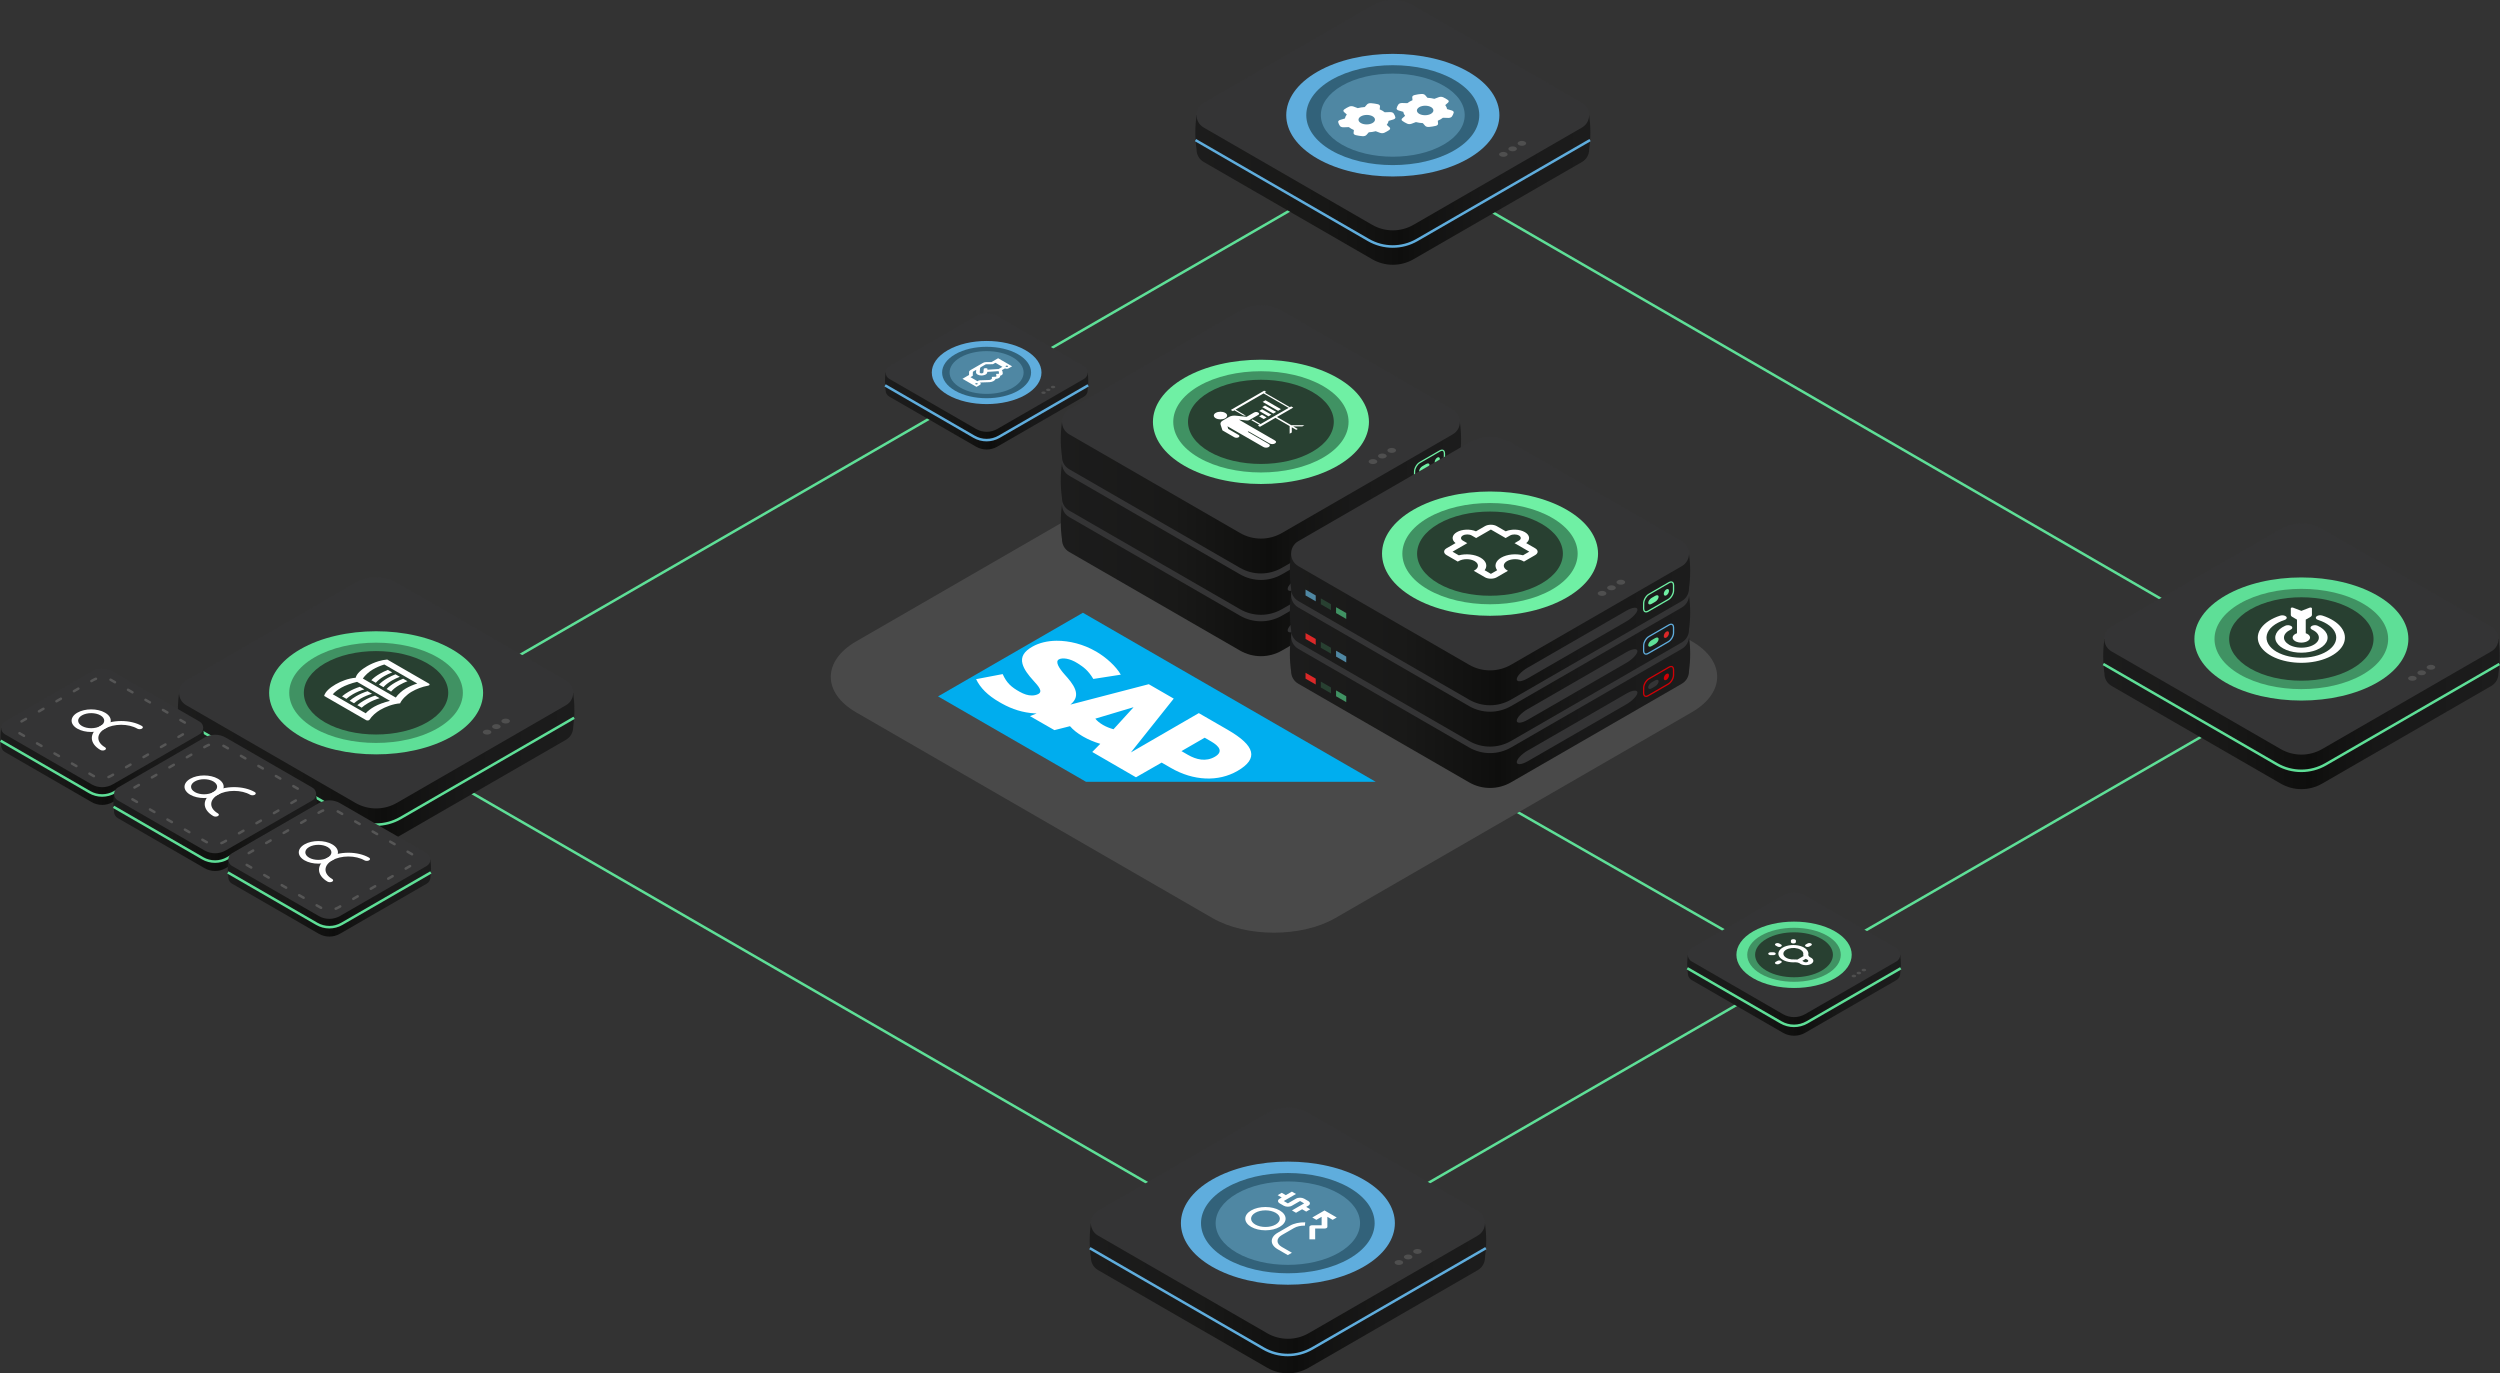 <?xml version="1.0" encoding="UTF-8"?>
<svg id="Layer_2" data-name="Layer 2" xmlns="http://www.w3.org/2000/svg" xmlns:xlink="http://www.w3.org/1999/xlink" viewBox="0 0 986.7 542.03">
  <rect x="0" y="0" width="986.7" height="542.03" fill="#333333" stroke="none"/>
  <defs>
    <style>
      .cls-1 {
        fill: #343435;
      }

      .cls-1, .cls-2, .cls-3, .cls-4, .cls-5, .cls-6, .cls-7, .cls-8, .cls-9, .cls-10, .cls-11, .cls-12, .cls-13, .cls-14, .cls-15, .cls-16, .cls-17, .cls-18, .cls-19, .cls-20, .cls-21, .cls-22, .cls-23, .cls-24, .cls-25, .cls-26, .cls-27, .cls-28, .cls-29, .cls-30, .cls-31 {
        stroke-width: 0px;
      }

      .cls-2 {
        fill: url(#New_Gradient_Swatch_copy_2-12);
      }

      .cls-3 {
        fill: url(#linear-gradient);
      }

      .cls-4 {
        fill: url(#New_Gradient_Swatch_copy_2-3);
      }

      .cls-5 {
        fill: url(#New_Gradient_Swatch_copy_2-2);
      }

      .cls-6 {
        fill: url(#New_Gradient_Swatch_copy_2-15);
      }

      .cls-7 {
        fill: #284031;
      }

      .cls-8 {
        fill: url(#New_Gradient_Swatch_copy_2-9);
      }

      .cls-9 {
        fill: url(#New_Gradient_Swatch_copy_2-13);
      }

      .cls-10 {
        fill: url(#New_Gradient_Swatch_copy_2);
      }

      .cls-32 {
        clip-path: url(#clippath-2);
      }

      .cls-11 {
        fill: url(#New_Gradient_Swatch_copy_2-14);
      }

      .cls-12 {
        fill: url(#New_Gradient_Swatch_copy_2-10);
      }

      .cls-33 {
        clip-path: url(#clippath-6);
      }

      .cls-13 {
        fill: url(#New_Gradient_Swatch_copy_2-8);
      }

      .cls-14 {
        fill: url(#New_Gradient_Swatch_copy_2-7);
      }

      .cls-34 {
        stroke: #5faddd;
      }

      .cls-34, .cls-15, .cls-35, .cls-36 {
        fill: none;
      }

      .cls-34, .cls-35, .cls-36 {
        stroke-miterlimit: 10;
      }

      .cls-37 {
        clip-path: url(#clippath-7);
      }

      .cls-38 {
        clip-path: url(#clippath-4);
      }

      .cls-16 {
        fill: #494949;
      }

      .cls-17, .cls-19 {
        fill: #fff;
      }

      .cls-18 {
        fill: #5faddd;
      }

      .cls-19 {
        fill-rule: evenodd;
      }

      .cls-20 {
        fill: #409263;
      }

      .cls-35 {
        stroke: #5edf97;
      }

      .cls-21 {
        fill: url(#New_Gradient_Swatch_copy_2-4);
      }

      .cls-22 {
        fill: url(#New_Gradient_Swatch_copy_2-6);
      }

      .cls-39 {
        clip-path: url(#clippath-9);
      }

      .cls-23 {
        fill: #5edf97;
      }

      .cls-24 {
        fill: #32627a;
      }

      .cls-25 {
        fill: #db2828;
      }

      .cls-36 {
        stroke: #565656;
        stroke-dasharray: 0 0 1.99 5.97;
        stroke-linecap: round;
      }

      .cls-26 {
        fill: #4f4f4f;
      }

      .cls-40 {
        clip-path: url(#clippath-3);
      }

      .cls-41 {
        clip-path: url(#clippath-8);
      }

      .cls-42 {
        clip-path: url(#clippath-5);
      }

      .cls-27 {
        fill: url(#New_Gradient_Swatch_copy_2-11);
      }

      .cls-28 {
        fill: url(#New_Gradient_Swatch_copy_2-5);
      }

      .cls-43 {
        clip-path: url(#clippath-10);
      }

      .cls-29 {
        fill: #4f87a3;
      }

      .cls-30 {
        fill: #6ff0a4;
      }

      .cls-31 {
        fill: #d00005;
      }
    </style>
    <linearGradient id="New_Gradient_Swatch_copy_2" data-name="New Gradient Swatch copy 2" x1="418.67" y1="212.91" x2="576.67" y2="212.91" gradientUnits="userSpaceOnUse">
      <stop offset="0" stop-color="#1c1c1c"/>
      <stop offset=".28" stop-color="#191918"/>
      <stop offset=".49" stop-color="#10100f"/>
      <stop offset=".52" stop-color="#0e0e0d"/>
      <stop offset=".56" stop-color="#111110"/>
      <stop offset=".73" stop-color="#191919"/>
      <stop offset="1" stop-color="#1c1c1c"/>
    </linearGradient>
    <linearGradient id="New_Gradient_Swatch_copy_2-2" data-name="New Gradient Swatch copy 2" y1="196.59" y2="196.59" xlink:href="#New_Gradient_Swatch_copy_2"/>
    <linearGradient id="New_Gradient_Swatch_copy_2-3" data-name="New Gradient Swatch copy 2" y1="180.27" y2="180.27" xlink:href="#New_Gradient_Swatch_copy_2"/>
    <linearGradient id="New_Gradient_Swatch_copy_2-4" data-name="New Gradient Swatch copy 2" x1="509.09" y1="264.93" x2="667.09" y2="264.93" xlink:href="#New_Gradient_Swatch_copy_2"/>
    <linearGradient id="New_Gradient_Swatch_copy_2-5" data-name="New Gradient Swatch copy 2" x1="509.09" y1="248.61" x2="667.09" y2="248.61" xlink:href="#New_Gradient_Swatch_copy_2"/>
    <linearGradient id="New_Gradient_Swatch_copy_2-6" data-name="New Gradient Swatch copy 2" x1="509.09" y1="232.29" x2="667.09" y2="232.29" xlink:href="#New_Gradient_Swatch_copy_2"/>
    <clipPath id="clippath-2">
      <polygon class="cls-15" points="427.4 241.84 542.98 308.57 485.64 341.67 370.06 274.95 427.4 241.84"/>
    </clipPath>
    <linearGradient id="linear-gradient" x1="470.89" y1="179.04" x2="-2387.74" y2="-4772.68" gradientTransform="translate(0 445.99) scale(1 -1)" gradientUnits="userSpaceOnUse">
      <stop offset="0" stop-color="#00aeef"/>
      <stop offset=".21" stop-color="#0097dc"/>
      <stop offset=".52" stop-color="#007cc5"/>
      <stop offset=".79" stop-color="#006cb8"/>
      <stop offset="1" stop-color="#0066b3"/>
    </linearGradient>
    <clipPath id="clippath-3">
      <polygon class="cls-15" points="560.47 215.73 588.43 199.58 616.39 215.73 588.43 231.87 560.47 215.73"/>
    </clipPath>
    <linearGradient id="New_Gradient_Swatch_copy_2-7" data-name="New Gradient Swatch copy 2" x1="830.07" y1="265.84" x2="986.57" y2="265.84" xlink:href="#New_Gradient_Swatch_copy_2"/>
    <clipPath id="clippath-4">
      <polygon class="cls-15" points="882.35 251.65 908.32 236.66 934.28 251.65 908.32 266.64 882.35 251.65"/>
    </clipPath>
    <linearGradient id="New_Gradient_Swatch_copy_2-8" data-name="New Gradient Swatch copy 2" x1="430.06" y1="496.4" x2="586.56" y2="496.4" xlink:href="#New_Gradient_Swatch_copy_2"/>
    <clipPath id="clippath-5">
      <polygon class="cls-15" points="482.56 482.38 508.28 467.53 534 482.38 508.28 497.23 482.56 482.38"/>
    </clipPath>
    <clipPath id="clippath-6">
      <polygon class="cls-15" points="474.12 165.72 497.14 152.42 520.17 165.72 497.14 179.01 474.12 165.72"/>
    </clipPath>
    <linearGradient id="New_Gradient_Swatch_copy_2-9" data-name="New Gradient Swatch copy 2" x1="70.19" y1="287.08" x2="226.69" y2="287.08" xlink:href="#New_Gradient_Swatch_copy_2"/>
    <clipPath id="clippath-7">
      <polygon class="cls-15" points="120.02 271.41 147.16 255.74 174.3 271.41 147.16 287.08 120.02 271.41"/>
    </clipPath>
    <linearGradient id="New_Gradient_Swatch_copy_2-10" data-name="New Gradient Swatch copy 2" x1=".21" y1="294.28" x2="80.44" y2="294.28" xlink:href="#New_Gradient_Swatch_copy_2"/>
    <linearGradient id="New_Gradient_Swatch_copy_2-11" data-name="New Gradient Swatch copy 2" x1="44.78" y1="320.37" x2="125.01" y2="320.37" xlink:href="#New_Gradient_Swatch_copy_2"/>
    <linearGradient id="New_Gradient_Swatch_copy_2-12" data-name="New Gradient Swatch copy 2" x1="89.88" y1="346.26" x2="170.11" y2="346.26" xlink:href="#New_Gradient_Swatch_copy_2"/>
    <linearGradient id="New_Gradient_Swatch_copy_2-13" data-name="New Gradient Swatch copy 2" x1="471.77" y1="59.05" x2="627.68" y2="59.05" xlink:href="#New_Gradient_Swatch_copy_2"/>
    <clipPath id="clippath-8">
      <polygon class="cls-15" points="523.33 46.85 554.2 29.02 578.58 43.1 547.7 60.92 523.33 46.85"/>
    </clipPath>
    <linearGradient id="New_Gradient_Swatch_copy_2-14" data-name="New Gradient Swatch copy 2" x1="665.9" y1="384.19" x2="750.25" y2="384.19" xlink:href="#New_Gradient_Swatch_copy_2"/>
    <clipPath id="clippath-9">
      <polygon class="cls-15" points="691.06 376.42 707.83 366.73 724.6 376.42 707.83 386.1 691.06 376.42"/>
    </clipPath>
    <linearGradient id="New_Gradient_Swatch_copy_2-15" data-name="New Gradient Swatch copy 2" x1="349.29" y1="154.02" x2="429.53" y2="154.02" xlink:href="#New_Gradient_Swatch_copy_2"/>
    <clipPath id="clippath-10">
      <polygon class="cls-15" points="377.1 147.9 391.18 139.78 402.23 146.16 388.16 154.28 377.1 147.9"/>
    </clipPath>
  </defs>
  <g id="Layer_1-2" data-name="Layer 1">
    <g>
      <polyline class="cls-35" points="204.11 259.14 514.5 79.94 588.43 83.41 858.58 239.65"/>
      <line class="cls-35" x1="184.57" y1="312.02" x2="453.92" y2="467.53"/>
      <line class="cls-35" x1="687.11" y1="395.64" x2="558.14" y2="470.11"/>
      <polyline class="cls-35" points="598.6 320.3 708.59 383.24 869.87 290.15"/>
      <path class="cls-16" d="m478.55,171.95c13.34-7.7,35.16-7.7,48.5,0l140.68,81.16c13.34,7.7,13.34,20.29,0,27.99l-140.7,81.24c-13.34,7.7-35.16,7.7-48.5,0l-140.63-81.19c-13.34-7.7-13.34-20.3,0-28l140.63-81.19Z"/>
      <g>
        <g>
          <path class="cls-10" d="m576.19,212.92c0,1.92-.95,3.84-2.85,4.94l-67.41,38.91c-5.11,2.95-11.41,2.95-16.52,0l-67.41-38.92c-1.9-1.1-2.85-3.01-2.85-4.93h0c-.65-4.6-.65-9.18,0-13.77h18.15l52.1-30.08c5.11-2.95,11.41-2.95,16.52,0l52.1,30.08h18.16c.65,4.59.65,9.18,0,13.77Z"/>
          <path class="cls-1" d="m422.01,204.08l67.41,38.92c5.11,2.95,11.41,2.95,16.52,0l67.41-38.92c3.8-2.19,3.8-7.68,0-9.87l-67.41-38.92c-5.11-2.95-11.41-2.95-16.52,0l-67.41,38.92c-3.8,2.19-3.8,7.68,0,9.87Z"/>
          <path class="cls-23" d="m467.49,216.51c-16.6-9.55-16.6-25.18,0-34.73,16.6-9.55,43.76-9.55,60.36,0,16.6,9.55,16.6,25.18,0,34.73-16.6,9.55-43.76,9.55-60.36,0Z"/>
          <path class="cls-20" d="m473.16,213.29c-13.47-7.78-13.46-20.51.01-28.29,13.48-7.78,35.52-7.78,48.99,0,13.46,7.78,13.46,20.51-.01,28.29-13.47,7.78-35.52,7.78-48.99,0Z"/>
          <path class="cls-7" d="m477.28,210.9c-11.2-6.47-11.2-17.06.01-23.53s29.54-6.47,40.74,0,11.19,17.06-.01,23.53-29.54,6.47-40.74,0Z"/>
          <path class="cls-26" d="m548.09,209.71c-.66.38-.66,1,0,1.39s1.74.38,2.4,0,.66-1,0-1.39-1.74-.38-2.4,0Z"/>
          <path class="cls-26" d="m544.39,211.92c-.66.38-.66,1,0,1.39s1.74.38,2.4,0,.66-1,0-1.39-1.74-.38-2.4,0Z"/>
          <path class="cls-26" d="m540.68,214.12c-.66.38-.66,1,0,1.39s1.74.38,2.4,0,.66-1,0-1.39-1.74-.38-2.4,0Z"/>
        </g>
        <g>
          <path class="cls-5" d="m576.19,196.59c0,1.92-.95,3.84-2.85,4.94l-67.41,38.91c-5.11,2.95-11.41,2.95-16.52,0l-67.41-38.92c-1.9-1.1-2.85-3.01-2.85-4.93h0c-.65-4.6-.65-9.18,0-13.77h18.15l52.1-30.08c5.11-2.95,11.41-2.95,16.52,0l52.1,30.08h18.16c.65,4.59.65,9.18,0,13.77Z"/>
          <path class="cls-1" d="m422.01,187.76l67.41,38.92c5.11,2.95,11.41,2.95,16.52,0l67.41-38.92c3.8-2.19,3.8-7.68,0-9.87l-67.41-38.92c-5.11-2.95-11.41-2.95-16.52,0l-67.41,38.92c-3.8,2.19-3.8,7.68,0,9.87Z"/>
          <path class="cls-23" d="m467.49,200.19c-16.6-9.55-16.6-25.18,0-34.73,16.6-9.55,43.76-9.55,60.36,0,16.6,9.55,16.6,25.18,0,34.73-16.6,9.55-43.76,9.55-60.36,0Z"/>
          <path class="cls-20" d="m473.16,196.96c-13.47-7.78-13.46-20.51.01-28.29s35.52-7.78,48.99,0,13.46,20.51-.01,28.29c-13.47,7.78-35.52,7.78-48.99,0Z"/>
          <path class="cls-7" d="m477.28,194.58c-11.2-6.47-11.2-17.06.01-23.53s29.54-6.47,40.74,0,11.19,17.06-.01,23.53c-11.2,6.47-29.54,6.47-40.74,0Z"/>
          <path class="cls-26" d="m548.09,193.39c-.66.38-.66,1,0,1.39s1.74.38,2.4,0,.66-1,0-1.39-1.74-.38-2.4,0Z"/>
          <path class="cls-26" d="m544.39,195.6c-.66.38-.66,1,0,1.39s1.74.38,2.4,0,.66-1,0-1.39-1.74-.38-2.4,0Z"/>
          <path class="cls-26" d="m540.68,197.8c-.66.38-.66,1,0,1.39s1.74.38,2.4,0,.66-1,0-1.39-1.74-.38-2.4,0Z"/>
        </g>
        <g>
          <path class="cls-4" d="m576.19,180.27c0,1.92-.95,3.84-2.85,4.94l-67.41,38.91c-5.11,2.95-11.41,2.95-16.52,0l-67.41-38.92c-1.9-1.1-2.85-3.01-2.85-4.93h0c-.65-4.6-.65-9.18,0-13.77h18.15l52.1-30.08c5.11-2.95,11.41-2.95,16.52,0l52.1,30.08h18.16c.65,4.59.65,9.18,0,13.77Z"/>
          <path class="cls-1" d="m422.01,171.44l67.41,38.92c5.11,2.95,11.41,2.95,16.52,0l67.41-38.92c3.8-2.19,3.8-7.68,0-9.87l-67.41-38.92c-5.11-2.95-11.41-2.95-16.52,0l-67.41,38.92c-3.8,2.19-3.8,7.68,0,9.87Z"/>
          <path class="cls-30" d="m467.49,183.86c-16.6-9.55-16.6-25.18,0-34.73,16.6-9.55,43.76-9.55,60.36,0,16.6,9.55,16.6,25.18,0,34.73-16.6,9.55-43.76,9.55-60.36,0Z"/>
          <path class="cls-20" d="m473.16,180.64c-13.47-7.78-13.46-20.51.01-28.29,13.48-7.78,35.52-7.78,48.99,0,13.46,7.78,13.46,20.51-.01,28.29-13.47,7.78-35.52,7.78-48.99,0Z"/>
          <path class="cls-7" d="m477.28,178.26c-11.2-6.47-11.2-17.06.01-23.53s29.54-6.47,40.74,0,11.19,17.06-.01,23.53c-11.2,6.47-29.54,6.47-40.74,0Z"/>
          <path class="cls-26" d="m548.09,177.07c-.66.38-.66,1,0,1.39s1.74.38,2.4,0,.66-1,0-1.39-1.74-.38-2.4,0Z"/>
          <path class="cls-26" d="m544.39,179.28c-.66.38-.66,1,0,1.39s1.74.38,2.4,0,.66-1,0-1.39-1.74-.38-2.4,0Z"/>
          <path class="cls-26" d="m540.68,181.48c-.66.38-.66,1,0,1.39s1.74.38,2.4,0,.66-1,0-1.39-1.74-.38-2.4,0Z"/>
        </g>
        <g>
          <path class="cls-30" d="m567.27,180.59c-.56.33-1.03,1.12-1.03,1.78s.46.92,1.03.59,1.03-1.12,1.03-1.78-.46-.92-1.03-.59Z"/>
          <path class="cls-30" d="m562.87,183.13c.73-.42,1.33-.24,1.33.41s-.6,1.53-1.33,1.95l-1.44.83c-.73.42-1.33.24-1.33-.41s.6-1.53,1.33-1.95l1.44-.83Z"/>
          <path class="cls-30" d="m569.14,177.41v.51c.2,0,.35.07.47.22.14.18.22.47.22.82v2.08c0,1.2-.88,2.73-1.92,3.33l-7.98,4.61c-.26.15-.5.23-.71.23-.17,0-.31-.05-.42-.16-.17-.17-.26-.48-.26-.87l.02-2.09c0-1.2.9-2.73,1.94-3.33l7.93-4.59c.26-.15.5-.23.71-.23v-.51m0,0c-.29,0-.62.1-.97.3l-7.93,4.59c-1.2.69-2.18,2.39-2.19,3.77l-.02,2.09c0,.98.48,1.55,1.19,1.55.29,0,.62-.09.97-.3l7.98-4.61c1.2-.69,2.18-2.39,2.18-3.77v-2.08c0-.98-.49-1.55-1.21-1.55h0Z"/>
        </g>
        <g>
          <path class="cls-25" d="m567.27,197.27c-.56.33-1.03,1.12-1.03,1.78s.46.92,1.03.59,1.03-1.12,1.03-1.78-.46-.92-1.03-.59Z"/>
          <path class="cls-23" d="m562.87,199.81c.73-.42,1.33-.24,1.33.41s-.6,1.53-1.33,1.95l-1.44.83c-.73.42-1.33.24-1.33-.41s.6-1.53,1.33-1.95l1.44-.83Z"/>
          <path class="cls-18" d="m569.14,194.09v.51c.2,0,.35.07.47.22.14.18.22.47.22.82v2.08c0,1.2-.88,2.73-1.92,3.33l-7.98,4.61c-.26.15-.5.23-.71.23-.17,0-.31-.05-.42-.16-.17-.17-.26-.48-.26-.87l.02-2.09c0-1.2.9-2.73,1.94-3.33l7.93-4.59c.26-.15.5-.23.71-.23v-.51m0,0c-.29,0-.62.1-.97.3l-7.93,4.59c-1.2.69-2.18,2.39-2.19,3.77l-.02,2.09c0,.98.48,1.55,1.19,1.55.29,0,.62-.09.97-.3l7.98-4.61c1.2-.69,2.18-2.39,2.18-3.77v-2.08c0-.98-.49-1.55-1.21-1.55h0Z"/>
        </g>
        <g>
          <path class="cls-31" d="m567.27,213.95c-.56.33-1.03,1.12-1.03,1.78s.46.92,1.03.59,1.03-1.12,1.03-1.78-.46-.92-1.03-.59Z"/>
          <path class="cls-1" d="m562.87,216.49c.73-.42,1.33-.24,1.33.41s-.6,1.53-1.33,1.95l-1.44.83c-.73.42-1.33.24-1.33-.41s.6-1.53,1.33-1.95l1.44-.83Z"/>
          <path class="cls-31" d="m569.14,210.77v.51c.2,0,.35.07.47.22.14.18.22.47.22.82v2.08c0,1.2-.88,2.73-1.92,3.33l-7.98,4.61c-.26.15-.5.23-.71.23-.17,0-.31-.05-.42-.16-.17-.17-.26-.48-.26-.87l.02-2.09c0-1.2.9-2.73,1.94-3.33l7.93-4.59c.26-.15.5-.23.71-.23v-.51m0,0c-.29,0-.62.1-.97.3l-7.93,4.59c-1.2.69-2.18,2.39-2.19,3.77l-.02,2.09c0,.98.48,1.55,1.19,1.55.29,0,.62-.09.97-.3l7.98-4.61c1.2-.69,2.18-2.39,2.18-3.77v-2.08c0-.98-.49-1.55-1.21-1.55h0Z"/>
        </g>
        <path class="cls-1" d="m512.51,227.85c-2.38,1.38-4.32,3.44-4.3,4.6s1.98.97,4.36-.4l38.94-22.48c2.38-1.37,4.33-3.45,4.33-4.61s-1.95-.99-4.33.39l-39.01,22.52Z"/>
        <path class="cls-1" d="m512.51,244.22c-2.38,1.38-4.32,3.44-4.3,4.6s1.98.97,4.36-.4l38.94-22.48c2.38-1.37,4.33-3.45,4.33-4.61s-1.95-.99-4.33.39l-39.01,22.52Z"/>
      </g>
      <g>
        <g>
          <path class="cls-21" d="m666.61,264.93c0,1.92-.95,3.84-2.85,4.94l-67.41,38.91c-5.11,2.95-11.41,2.95-16.52,0l-67.41-38.92c-1.9-1.1-2.85-3.01-2.85-4.93h0c-.65-4.6-.65-9.18,0-13.77h18.15l52.1-30.08c5.11-2.95,11.41-2.95,16.52,0l52.1,30.08h18.16c.65,4.59.65,9.18,0,13.77Z"/>
          <path class="cls-1" d="m512.43,256.1l67.41,38.92c5.11,2.95,11.41,2.95,16.52,0l67.41-38.92c3.8-2.19,3.8-7.68,0-9.87l-67.41-38.92c-5.11-2.95-11.41-2.95-16.52,0l-67.41,38.92c-3.8,2.19-3.8,7.68,0,9.87Z"/>
          <path class="cls-23" d="m557.91,268.52c-16.6-9.55-16.6-25.18,0-34.73s43.76-9.55,60.36,0c16.6,9.55,16.6,25.18,0,34.73-16.6,9.55-43.76,9.55-60.36,0Z"/>
          <path class="cls-20" d="m563.58,265.3c-13.47-7.78-13.46-20.51.01-28.29s35.52-7.78,48.99,0c13.46,7.78,13.46,20.51-.01,28.29-13.47,7.78-35.52,7.78-48.99,0Z"/>
          <path class="cls-7" d="m567.7,262.92c-11.2-6.47-11.2-17.06.01-23.53,11.21-6.47,29.54-6.47,40.74,0,11.2,6.47,11.19,17.06-.01,23.53s-29.54,6.47-40.74,0Z"/>
          <path class="cls-26" d="m638.51,261.73c-.66.38-.66,1,0,1.39s1.74.38,2.4,0,.66-1,0-1.39-1.74-.38-2.4,0Z"/>
          <path class="cls-26" d="m634.81,263.93c-.66.38-.66,1,0,1.39s1.74.38,2.4,0,.66-1,0-1.39-1.74-.38-2.4,0Z"/>
          <path class="cls-26" d="m631.1,266.14c-.66.38-.66,1,0,1.39s1.74.38,2.4,0,.66-1,0-1.39-1.74-.38-2.4,0Z"/>
        </g>
        <g>
          <path class="cls-28" d="m666.61,248.61c0,1.92-.95,3.84-2.85,4.94l-67.41,38.91c-5.11,2.95-11.41,2.95-16.52,0l-67.41-38.92c-1.9-1.1-2.85-3.01-2.85-4.93h0c-.65-4.6-.65-9.18,0-13.77h18.15l52.1-30.08c5.11-2.95,11.41-2.95,16.52,0l52.1,30.08h18.16c.65,4.59.65,9.18,0,13.77Z"/>
          <path class="cls-1" d="m512.43,239.77l67.41,38.92c5.11,2.95,11.41,2.95,16.52,0l67.41-38.92c3.8-2.19,3.8-7.68,0-9.87l-67.41-38.92c-5.11-2.95-11.41-2.95-16.52,0l-67.41,38.92c-3.8,2.19-3.8,7.68,0,9.87Z"/>
          <path class="cls-23" d="m557.91,252.2c-16.6-9.55-16.6-25.18,0-34.73,16.6-9.55,43.76-9.55,60.36,0s16.6,25.18,0,34.73-43.76,9.55-60.36,0Z"/>
          <path class="cls-20" d="m563.58,248.98c-13.47-7.78-13.46-20.51.01-28.29s35.52-7.78,48.99,0c13.46,7.78,13.46,20.51-.01,28.29-13.47,7.78-35.52,7.78-48.99,0Z"/>
          <path class="cls-7" d="m567.7,246.6c-11.2-6.47-11.2-17.06.01-23.53,11.21-6.47,29.54-6.47,40.74,0,11.2,6.47,11.19,17.06-.01,23.53-11.2,6.47-29.54,6.47-40.74,0Z"/>
          <path class="cls-26" d="m638.51,245.41c-.66.38-.66,1,0,1.39s1.74.38,2.4,0,.66-1,0-1.39-1.74-.38-2.4,0Z"/>
          <path class="cls-26" d="m634.81,247.61c-.66.38-.66,1,0,1.39s1.74.38,2.4,0,.66-1,0-1.39-1.74-.38-2.4,0Z"/>
          <path class="cls-26" d="m631.1,249.82c-.66.38-.66,1,0,1.39s1.74.38,2.4,0,.66-1,0-1.39-1.74-.38-2.4,0Z"/>
        </g>
        <g>
          <path class="cls-22" d="m666.61,232.29c0,1.92-.95,3.84-2.85,4.94l-67.41,38.91c-5.11,2.95-11.41,2.95-16.52,0l-67.41-38.92c-1.9-1.1-2.85-3.01-2.85-4.93h0c-.65-4.6-.65-9.18,0-13.77h18.15l52.1-30.08c5.11-2.95,11.41-2.95,16.52,0l52.1,30.08h18.16c.65,4.59.65,9.18,0,13.77Z"/>
          <path class="cls-1" d="m512.43,223.45l67.41,38.92c5.11,2.95,11.41,2.95,16.52,0l67.41-38.92c3.8-2.19,3.8-7.68,0-9.87l-67.41-38.92c-5.11-2.95-11.41-2.95-16.52,0l-67.41,38.92c-3.8,2.19-3.8,7.68,0,9.87Z"/>
          <path class="cls-30" d="m557.91,235.88c-16.6-9.55-16.6-25.18,0-34.73s43.76-9.55,60.36,0c16.6,9.55,16.6,25.18,0,34.73-16.6,9.55-43.76,9.55-60.36,0Z"/>
          <path class="cls-20" d="m563.58,232.66c-13.47-7.78-13.46-20.51.01-28.29s35.52-7.78,48.99,0c13.46,7.78,13.46,20.51-.01,28.29s-35.52,7.78-48.99,0Z"/>
          <path class="cls-7" d="m567.7,230.28c-11.2-6.47-11.2-17.06.01-23.53,11.21-6.47,29.54-6.47,40.74,0,11.2,6.47,11.19,17.06-.01,23.53s-29.54,6.47-40.74,0Z"/>
          <path class="cls-26" d="m638.51,229.09c-.66.38-.66,1,0,1.39s1.74.38,2.4,0,.66-1,0-1.39-1.74-.38-2.4,0Z"/>
          <path class="cls-26" d="m634.81,231.29c-.66.38-.66,1,0,1.39s1.74.38,2.4,0,.66-1,0-1.39-1.74-.38-2.4,0Z"/>
          <path class="cls-26" d="m631.1,233.5c-.66.38-.66,1,0,1.39s1.74.38,2.4,0,.66-1,0-1.39-1.74-.38-2.4,0Z"/>
        </g>
        <g>
          <path class="cls-30" d="m657.69,232.6c-.56.33-1.03,1.12-1.03,1.78s.46.92,1.03.59,1.03-1.12,1.03-1.78-.46-.92-1.03-.59Z"/>
          <path class="cls-30" d="m653.29,235.15c.73-.42,1.33-.24,1.33.41s-.6,1.53-1.33,1.95l-1.44.83c-.73.42-1.33.24-1.33-.41s.6-1.53,1.33-1.95l1.44-.83Z"/>
          <path class="cls-30" d="m659.56,229.42v.51c.2,0,.35.07.47.22.14.18.22.47.22.82v2.08c0,1.2-.88,2.73-1.92,3.33l-7.98,4.61c-.26.15-.5.23-.71.23-.17,0-.31-.05-.42-.16-.17-.17-.26-.48-.26-.87l.02-2.09c0-1.2.9-2.73,1.94-3.33l7.93-4.59c.26-.15.5-.23.71-.23v-.51m0,0c-.29,0-.62.1-.97.3l-7.93,4.59c-1.2.69-2.18,2.39-2.19,3.77l-.02,2.09c0,.98.48,1.55,1.19,1.55.29,0,.62-.09.97-.3l7.98-4.61c1.2-.69,2.18-2.39,2.18-3.77v-2.08c0-.98-.49-1.55-1.21-1.55h0Z"/>
        </g>
        <g>
          <path class="cls-25" d="m657.69,249.28c-.56.33-1.03,1.12-1.03,1.78s.46.92,1.03.59,1.03-1.12,1.03-1.78-.46-.92-1.03-.59Z"/>
          <path class="cls-23" d="m653.29,251.83c.73-.42,1.33-.24,1.33.41s-.6,1.53-1.33,1.95l-1.44.83c-.73.42-1.33.24-1.33-.41s.6-1.53,1.33-1.95l1.44-.83Z"/>
          <path class="cls-18" d="m659.56,246.1v.51c.2,0,.35.07.47.22.14.18.22.47.22.82v2.08c0,1.2-.88,2.73-1.92,3.33l-7.98,4.61c-.26.15-.5.23-.71.23-.17,0-.31-.05-.42-.16-.17-.17-.26-.48-.26-.87l.02-2.09c0-1.2.9-2.73,1.94-3.33l7.93-4.59c.26-.15.5-.23.71-.23v-.51m0,0c-.29,0-.62.1-.97.3l-7.93,4.59c-1.2.69-2.18,2.39-2.19,3.77l-.02,2.09c0,.98.48,1.55,1.19,1.55.29,0,.62-.09.97-.3l7.98-4.61c1.2-.69,2.18-2.39,2.18-3.77v-2.08c0-.98-.49-1.55-1.21-1.55h0Z"/>
        </g>
        <g>
          <path class="cls-31" d="m657.69,265.96c-.56.33-1.03,1.12-1.03,1.78s.46.92,1.03.59,1.03-1.12,1.03-1.78-.46-.92-1.03-.59Z"/>
          <path class="cls-1" d="m653.29,268.51c.73-.42,1.33-.24,1.33.41s-.6,1.53-1.33,1.95l-1.44.83c-.73.42-1.33.24-1.33-.41s.6-1.53,1.33-1.95l1.44-.83Z"/>
          <path class="cls-31" d="m659.56,262.78v.51c.2,0,.35.07.47.22.14.18.22.47.22.82v2.08c0,1.2-.88,2.73-1.92,3.33l-7.98,4.61c-.26.15-.5.23-.71.23-.17,0-.31-.05-.42-.16-.17-.17-.26-.48-.26-.87l.02-2.09c0-1.2.9-2.73,1.94-3.33l7.93-4.59c.26-.15.5-.23.71-.23v-.51m0,0c-.29,0-.62.1-.97.3l-7.93,4.59c-1.2.69-2.18,2.39-2.19,3.77l-.02,2.09c0,.98.48,1.55,1.19,1.55.29,0,.62-.09.97-.3l7.98-4.61c1.2-.69,2.18-2.39,2.18-3.77v-2.08c0-.98-.49-1.55-1.21-1.55h0Z"/>
        </g>
        <path class="cls-1" d="m602.93,263.51c-2.38,1.38-4.32,3.44-4.3,4.6s1.98.97,4.36-.4l38.94-22.48c2.38-1.37,4.33-3.45,4.33-4.61s-1.95-.99-4.33.39l-39.01,22.52Z"/>
        <path class="cls-1" d="m602.93,279.87c-2.38,1.38-4.32,3.44-4.3,4.6s1.98.97,4.36-.4l38.94-22.48c2.38-1.37,4.33-3.45,4.33-4.61s-1.95-.99-4.33.39l-39.01,22.52Z"/>
        <path class="cls-1" d="m602.93,296.23c-2.38,1.38-4.32,3.44-4.3,4.6s1.98.97,4.36-.4l38.94-22.48c2.38-1.37,4.33-3.45,4.33-4.61s-1.95-.99-4.33.39l-39.01,22.52Z"/>
        <polygon class="cls-29" points="515.27 232.69 515.27 235.01 519.29 237.33 519.29 235.01 515.27 232.69"/>
        <polygon class="cls-7" points="521.3 236.17 521.3 238.49 525.32 240.81 525.32 238.49 521.3 236.17"/>
        <polygon class="cls-20" points="527.32 239.65 527.32 241.97 531.34 244.29 531.34 241.97 527.32 239.65"/>
        <polygon class="cls-25" points="515.27 249.87 515.27 252.18 519.29 254.5 519.29 252.18 515.27 249.87"/>
        <polygon class="cls-7" points="521.3 253.34 521.3 255.66 525.32 257.98 525.32 255.66 521.3 253.34"/>
        <polygon class="cls-29" points="527.32 256.82 527.32 259.14 531.34 261.46 531.34 259.14 527.32 256.82"/>
        <polygon class="cls-25" points="515.27 265.53 515.27 267.85 519.29 270.17 519.29 267.85 515.27 265.53"/>
        <polygon class="cls-7" points="521.3 269.01 521.3 271.33 525.32 273.65 525.32 271.33 521.3 269.01"/>
        <polygon class="cls-20" points="527.32 272.49 527.32 274.81 531.34 277.13 531.34 274.81 527.32 272.49"/>
      </g>
      <g class="cls-32">
        <g>
          <path class="cls-3" d="m370.22,274.85l58.42,33.72h114.35s-115.59-66.73-115.59-66.73l-57.18,33.01Z"/>
          <path class="cls-17" d="m484.56,288.04l-11.42-6.59-26.81,15.52,16.92-21.24-9.86-5.69-30.92,8.05c4.81-3.82.87-8.36-2.29-11.89-2.08-2.34-3.89-5.05-2.25-5.96,1.34-.74,4.27-.46,7.5,1.62,2.16,1.39,4,2.66,6.08,6.11l10.84-1.69c-1.8-3.19-5.69-6.8-9.84-9.2h-.03c-4.84-2.81-10.45-4.23-15.53-4.19-3.55.04-6.78.82-9.36,2.26-3.56,1.98-4.75,4.15-4.04,6.84.61,2.27,2.43,4.57,4.2,6.51,2.18,2.39,3.91,4.37,2.06,5.4-.69.37-1.55.58-2.53.59-1.6.01-3.11-.51-4.82-1.45-3.29-1.82-5.17-3.49-6.73-6.99l-10.49,2c1.64,3.44,4.59,6.4,9.18,9.05l1.04.59c4.06,2.26,8.26,3.58,12.91,3.87.27.02.52.02.78.03l-2.66,1.04,9.66,5.54,6.15-1.56c1.2,1.41,2.92,2.8,5.11,4.06,2.14,1.23,4.47,2.21,6.84,2.9l-3.17,3.22,17.26,9.99,10.13-5.8,3.68,2.12c8.89,5.13,18.67,5.55,26.25,1.17,8.45-4.88,7.02-9.95-3.85-16.23h0Zm-49.25-1.93c-1.33-.77-2.34-1.62-3.01-2.47l14.98-4.49.07.04-7.87,8.63c-1.45-.4-2.89-.97-4.18-1.71h0Zm33.5,11.79l-2.51-1.45,9.17-5.29,2.51,1.45c3.34,1.93,4.9,4.11,1.48,6.08-3.54,2.04-7.31,1.14-10.65-.79"/>
        </g>
      </g>
      <g class="cls-40">
        <path class="cls-17" d="m601.82,210.01c2.05,1.18,2.24,3.04.54,4.34l3.54,2.04c.62.36.97.84.97,1.35s-.35.99-.97,1.35l-4.43,2.56-.35-.2c-.83-.48-1.97-.75-3.15-.75s-2.31.27-3.15.75c-1.75,1.01-1.74,2.63,0,3.63l.35.2-4.43,2.56c-.62.36-1.46.56-2.33.56s-1.71-.2-2.33-.56l-4.43-2.56.35-.2c1.74-1,1.75-2.62,0-3.63-1.75-1.01-4.56-1-6.29,0l-.35.2-4.43-2.56c-.62-.36-.97-.84-.97-1.35s.35-.99.97-1.35l3.54-2.04c-1.7-1.3-1.51-3.16.54-4.34,2.05-1.18,5.27-1.29,7.53-.31l3.54-2.04c.62-.36,1.46-.56,2.33-.56s1.71.2,2.33.56l3.54,2.04c2.26-.98,5.48-.87,7.53.31Zm-4.08,4.37l1.75-1.01c.46-.27.72-.63.72-1.01s-.26-.74-.72-1.01c-.46-.27-1.09-.42-1.75-.42s-1.28.15-1.75.42l-1.75,1.01-5.82-3.36-5.82,3.36-1.75-1.01c-.46-.27-1.09-.42-1.75-.42s-1.28.15-1.75.42c-.46.27-.72.63-.72,1.01s.26.74.72,1.01l1.75,1.01-5.82,3.36,2.47,1.43c2.84-.73,6.27-.42,8.6.93,2.33,1.35,2.85,3.33,1.61,4.96l2.47,1.43,2.47-1.43c-.63-.82-.81-1.74-.53-2.63.29-.89,1.03-1.7,2.13-2.34,2.33-1.35,5.77-1.65,8.6-.93l2.47-1.43-5.82-3.36Z"/>
      </g>
      <g>
        <g>
          <path class="cls-14" d="m986.09,265.84c0,1.9-.94,3.8-2.82,4.89l-66.76,38.54c-5.06,2.92-11.3,2.92-16.36,0l-66.76-38.55c-1.88-1.09-2.82-2.98-2.82-4.89h0c-.64-4.55-.64-9.1,0-13.64h17.98l51.61-29.79c5.06-2.92,11.3-2.92,16.36,0l51.6,29.79h17.98c.64,4.55.64,9.09,0,13.64Z"/>
          <path class="cls-1" d="m833.37,257.09l66.77,38.55c5.06,2.92,11.3,2.92,16.36,0l66.77-38.55c3.76-2.17,3.76-7.61,0-9.78l-66.77-38.55c-5.06-2.92-11.3-2.92-16.36,0l-66.77,38.55c-3.76,2.17-3.76,7.61,0,9.78Z"/>
          <path class="cls-23" d="m878.42,269.4c-16.44-9.46-16.44-24.94,0-34.4,16.44-9.46,43.35-9.46,59.79,0,16.44,9.46,16.44,24.94,0,34.4-16.44,9.46-43.35,9.46-59.79,0Z"/>
          <path class="cls-20" d="m884.03,266.21c-13.34-7.7-13.34-20.31.01-28.02,13.35-7.71,35.19-7.71,48.52,0,13.34,7.71,13.33,20.32-.01,28.02-13.34,7.7-35.18,7.7-48.52,0Z"/>
          <path class="cls-7" d="m888.12,263.85c-11.1-6.41-11.09-16.89.01-23.31s29.26-6.41,40.35,0,11.08,16.9-.01,23.31c-11.1,6.41-29.26,6.41-40.35,0Z"/>
          <path class="cls-26" d="m958.26,262.67c-.65.38-.65,1,0,1.37s1.72.38,2.38,0,.65-1,0-1.37-1.72-.38-2.38,0Z"/>
          <path class="cls-26" d="m954.59,264.85c-.65.38-.65,1,0,1.37s1.72.38,2.38,0,.65-1,0-1.37-1.72-.38-2.38,0Z"/>
          <path class="cls-26" d="m950.92,267.04c-.65.38-.65,1,0,1.37s1.72.38,2.38,0,.65-1,0-1.37-1.72-.38-2.38,0Z"/>
          <path class="cls-35" d="m830.14,262.08l68.5,39.57c5.96,3.44,13.3,3.44,19.26,0l68.55-39.58"/>
        </g>
        <g class="cls-38">
          <g>
            <path class="cls-17" d="m908.32,241.09l3.26-1.26c.18-.07.4-.07.59-.02.09.03.17.07.22.12.05.05.08.11.08.17v2.57c0,.31-.21.6-.59.82l-1.85,1.07v5.36c.42.14.79.33,1.07.56.28.23.48.49.57.77.09.28.09.56-.03.84-.11.27-.32.53-.62.76-.3.22-.67.41-1.11.54-.43.13-.91.21-1.39.23-.49.02-.98-.02-1.44-.12-.46-.1-.87-.25-1.22-.45-.37-.22-.66-.48-.83-.77s-.22-.6-.15-.9c.07-.3.26-.59.55-.84.29-.25.68-.46,1.14-.62v-5.36s-1.85-1.07-1.85-1.07c-.38-.22-.59-.51-.59-.82v-2.57c0-.06.03-.12.08-.17.05-.05.13-.09.22-.12.19-.06.41-.05.59.02l3.26,1.26Z"/>
            <path class="cls-17" d="m898.58,257.27c1.39.8,3.07,1.42,4.91,1.82,1.84.4,3.82.56,5.78.48,1.96-.08,3.88-.4,5.61-.95,1.73-.54,3.24-1.29,4.42-2.2,1.18-.91,2.02-1.95,2.44-3.06.43-1.11.44-2.26.03-3.37-.41-1.11-1.23-2.16-2.4-3.07-1.17-.91-2.67-1.67-4.39-2.22-.21-.06-.4-.14-.55-.24-.15-.1-.27-.22-.34-.35-.07-.13-.09-.26-.07-.4.02-.13.09-.26.21-.38.11-.12.27-.22.45-.3.18-.08.4-.14.62-.18.23-.03.46-.04.69-.02.23.02.45.07.65.14,3.33,1.07,5.96,2.75,7.46,4.77,1.5,2.02,1.8,4.28.85,6.41-.95,2.13-3.11,4.02-6.12,5.37s-6.72,2.08-10.53,2.08c-3.81,0-7.52-.73-10.53-2.08-3.02-1.35-5.17-3.24-6.12-5.37-.95-2.13-.66-4.39.85-6.41,1.5-2.02,4.13-3.7,7.47-4.77.4-.13.87-.16,1.31-.08.44.07.81.24,1.03.47.22.23.27.5.15.75-.12.25-.42.47-.81.6-1.87.6-3.47,1.44-4.68,2.45-1.21,1.01-1.99,2.18-2.29,3.4-.3,1.22-.1,2.46.58,3.63.68,1.17,1.82,2.23,3.32,3.1Z"/>
            <path class="cls-17" d="m903.45,254.46c.89.51,2,.87,3.22,1.05,1.22.17,2.49.15,3.69-.06,1.2-.21,2.27-.61,3.11-1.15.83-.54,1.4-1.2,1.63-1.91.23-.71.12-1.45-.33-2.13-.44-.68-1.2-1.27-2.18-1.72-.24-.11-.43-.25-.55-.41-.12-.16-.15-.34-.11-.52.04-.17.17-.34.36-.48.19-.14.44-.24.73-.31.28-.06.59-.08.89-.06.3.03.58.1.82.21,1.68.77,2.91,1.82,3.51,3.01.6,1.19.55,2.46-.16,3.62-.7,1.17-2.02,2.18-3.77,2.9-1.75.72-3.84,1.1-5.98,1.11-2.14,0-4.24-.38-5.99-1.1-1.75-.72-3.07-1.73-3.77-2.9-.71-1.17-.76-2.44-.17-3.62.6-1.19,1.82-2.24,3.5-3.01.18-.08.38-.15.6-.19.22-.04.45-.05.68-.04.23.01.45.05.65.12.2.06.38.15.52.25s.25.22.31.35c.06.13.08.26.05.39s-.1.26-.22.37c-.11.11-.27.21-.45.3-.76.35-1.39.79-1.83,1.28-.45.5-.71,1.04-.76,1.6-.06.56.09,1.12.44,1.64.35.52.88,1,1.57,1.4Z"/>
          </g>
        </g>
      </g>
      <g>
        <g>
          <path class="cls-13" d="m586.08,496.4c0,1.9-.94,3.8-2.82,4.89l-66.76,38.54c-5.06,2.92-11.3,2.92-16.36,0l-66.76-38.55c-1.88-1.09-2.82-2.98-2.82-4.89h0c-.64-4.55-.64-9.1,0-13.64h17.98l51.61-29.79c5.06-2.92,11.3-2.92,16.36,0l51.6,29.79h17.98c.64,4.55.64,9.09,0,13.64Z"/>
          <path class="cls-1" d="m433.36,487.65l66.77,38.55c5.06,2.92,11.3,2.92,16.36,0l66.77-38.55c3.76-2.17,3.76-7.61,0-9.78l-66.77-38.55c-5.06-2.92-11.3-2.92-16.36,0l-66.77,38.55c-3.76,2.17-3.76,7.61,0,9.78Z"/>
          <path class="cls-18" d="m478.41,499.96c-16.44-9.46-16.44-24.94,0-34.4,16.44-9.46,43.35-9.46,59.79,0,16.44,9.46,16.44,24.94,0,34.4s-43.35,9.46-59.79,0Z"/>
          <path class="cls-24" d="m484.02,496.77c-13.34-7.7-13.34-20.31.01-28.02,13.35-7.71,35.19-7.71,48.52,0s13.33,20.32-.01,28.02c-13.34,7.7-35.18,7.7-48.52,0Z"/>
          <path class="cls-29" d="m488.11,494.41c-11.1-6.41-11.09-16.89.01-23.31s29.26-6.41,40.35,0c11.09,6.41,11.08,16.9-.01,23.31-11.1,6.41-29.26,6.41-40.35,0Z"/>
          <path class="cls-26" d="m558.25,493.23c-.65.38-.65,1,0,1.37s1.72.38,2.38,0,.65-1,0-1.37-1.72-.38-2.38,0Z"/>
          <path class="cls-26" d="m554.58,495.41c-.65.38-.65,1,0,1.37s1.72.38,2.38,0,.65-1,0-1.37-1.72-.38-2.38,0Z"/>
          <path class="cls-26" d="m550.91,497.6c-.65.38-.65,1,0,1.37s1.72.38,2.38,0,.65-1,0-1.37-1.72-.38-2.38,0Z"/>
          <path class="cls-34" d="m430.13,492.64l68.5,39.57c5.96,3.44,13.3,3.44,19.26,0l68.55-39.58"/>
        </g>
        <g class="cls-42">
          <path class="cls-17" d="m511.5,471.24l-1.61-.93-2.41,1.39-1.61-.93-1.61.93,1.61.93-.8.46c-.89.51-.89,1.34,0,1.86l1.61.93c.89.51,2.33.51,3.21,0l3.22-1.86,1.61.93-4.82,2.78,1.61.93,2.41-1.39,1.61.93,1.61-.93-1.61-.93.8-.46c.89-.51.89-1.34,0-1.86l-1.61-.93c-.89-.51-2.33-.51-3.22,0l-3.21,1.86-1.61-.93,4.82-2.78Zm6.43,9.28l1.61.93,2.08-1.2v3.33h-3.69c-.3,0-.59.07-.8.19h0c-.21.12-.33.29-.33.46v4.91s2.27,0,2.27,0v-4.26s3.69,0,3.69,0c.3,0,.59-.07.8-.19.21-.12.33-.29.33-.46v-3.98l2.08,1.2,1.61-.93-4.82-2.78-4.82,2.78Zm-8.04,13.92l-1.61.93-4.02-2.32c-3.1-1.79-3.1-4.7,0-6.5l4.82-2.78c1.6-.92,3.81-1.41,6.07-1.34l-.13,1.31c-.8-.03-1.6.05-2.34.21-.75.16-1.43.42-1.99.75l-4.82,2.78c-2.22,1.28-2.22,3.36,0,4.64l4.02,2.32Zm-4.82-10.21c1.49-.86,2.33-2.03,2.33-3.25s-.84-2.39-2.33-3.25c-1.49-.86-3.52-1.35-5.63-1.35s-4.13.48-5.63,1.35c-1.49.86-2.33,2.03-2.33,3.25s.84,2.39,2.33,3.25c1.49.86,3.52,1.35,5.63,1.35s4.13-.48,5.63-1.35Zm-9.64-5.57c1.07-.62,2.51-.96,4.02-.96s2.95.35,4.02.96c1.07.62,1.66,1.45,1.66,2.32s-.6,1.7-1.66,2.32c-1.07.62-2.51.96-4.02.96s-2.95-.35-4.02-.96c-1.07-.62-1.66-1.45-1.66-2.32s.6-1.7,1.66-2.32Z"/>
        </g>
      </g>
      <g class="cls-33">
        <path class="cls-17" d="m494.36,165.53l-.48.3,3.15,1.8.48-.28-3.15-1.82Zm-3.63-1.55l1.03.12-4.13-2.45-.47.27,3.56,2.06h0Zm7.97-8.71l.48-.28,9.88,5.7-.48.28-9.88-5.7Zm-1.75,9.06l1.12-.65,1.83,1.06-1.12.65-1.83-1.06Zm.04-2.14l1.12-.65,3.67,2.12-1.12.65-3.67-2.12Zm1.18-1.5l1.12-.65,4.39,2.53-1.12.65-4.39-2.53Zm.17-2.07l1.12-.65,6.1,3.52-1.12.65-6.1-3.52Zm-14.79,6.46c1.03-.59,1.03-1.55,0-2.14-1.03-.59-2.68-.59-3.71,0-1.03.59-1.03,1.55,0,2.14,1.03.59,2.68.59,3.71,0Zm10.02.43l3.03-1.75c1.05-.61-.52-1.6-1.68-.93l-2.91,1.68-.2-.02-3.92-.42c-1.18-.12-2.04.04-2.82.49l-2.47,1.43c-.78.45-1.03.97-.85,1.63l.73,2.24,1.78,1.03,2.94,1.7c.45.26,1.19.26,1.64,0,.45-.26.45-.69,0-.95l-4.07-2.35-.32-1.05,14.2,8.18c.68.39,1.49.31,2.02.05.57-.3.78-.84.02-1.27l-8.23-4.77.16-.09.16-.09,8.27,4.75c.73.42,1.62.32,2.15.02.51-.3.67-.79-.04-1.19l-14.16-8.2,3.09.32c.46.06.88-.07,1.14-.22l.33-.19Zm-7.78-3.71l.81.47.57-.33.47-.27,11.06-6.39.48-.28.58-.33-.81-.47-13.15,7.59Zm11.72,5.57l-.48.28-.57.33.81.47,6.1-3.52-.07-.04.59-.34.07.04,6.45-3.72-.81-.47-.58.33-.48.28-11.05,6.38Zm6.39-2.84l-.59.34.07.04,5.62,3.25v3.01l.84-.48v-2.05l1.77,1.02.59-.34-1.77-1.02h3.56s.83-.49.83-.49h-5.22l-5.62-3.25-.07-.04h0Z"/>
      </g>
      <g>
        <g>
          <path class="cls-8" d="m226.21,287.08c0,1.9-.94,3.8-2.82,4.89l-66.76,38.54c-5.06,2.92-11.3,2.92-16.36,0l-66.76-38.55c-1.88-1.09-2.82-2.98-2.82-4.89h0c-.64-4.55-.64-9.1,0-13.64h17.98l51.61-29.79c5.06-2.92,11.3-2.92,16.36,0l51.6,29.79h17.98c.64,4.55.64,9.09,0,13.64Z"/>
          <path class="cls-1" d="m73.49,278.33l66.77,38.55c5.06,2.92,11.3,2.92,16.36,0l66.77-38.55c3.76-2.17,3.76-7.61,0-9.78l-66.77-38.55c-5.06-2.92-11.3-2.92-16.36,0l-66.77,38.55c-3.76,2.17-3.76,7.61,0,9.78Z"/>
          <path class="cls-23" d="m118.55,290.64c-16.44-9.46-16.44-24.94,0-34.4s43.35-9.46,59.79,0,16.44,24.94,0,34.4-43.35,9.46-59.79,0Z"/>
          <path class="cls-20" d="m124.16,287.45c-13.34-7.7-13.34-20.31.01-28.02s35.19-7.71,48.52,0,13.33,20.32-.01,28.02-35.18,7.7-48.52,0Z"/>
          <path class="cls-7" d="m128.24,285.09c-11.1-6.41-11.09-16.89.01-23.31s29.26-6.41,40.35,0,11.08,16.9-.01,23.31-29.26,6.41-40.35,0Z"/>
          <path class="cls-26" d="m198.38,283.91c-.65.38-.65,1,0,1.37s1.72.38,2.38,0,.65-1,0-1.37-1.72-.38-2.38,0Z"/>
          <path class="cls-26" d="m194.71,286.09c-.65.38-.65,1,0,1.37s1.72.38,2.38,0,.65-1,0-1.37-1.72-.38-2.38,0Z"/>
          <path class="cls-26" d="m191.05,288.27c-.65.38-.65,1,0,1.37s1.72.38,2.38,0,.65-1,0-1.37-1.72-.38-2.38,0Z"/>
          <path class="cls-35" d="m70.27,283.31l68.5,39.57c5.96,3.44,13.3,3.44,19.26,0l68.55-39.58"/>
        </g>
        <g class="cls-37">
          <g>
            <path class="cls-17" d="m149.42,260.96c-1.65.5-3.2,1.19-4.52,1.96-2.21,1.27-4.13,2.91-4.52,4.57-2.88.23-5.71,1.34-7.92,2.61-2.21,1.27-4.13,2.91-4.52,4.57l16.57,9.56c.28.16.85.16,1.13,0,.11-.07.11-.13.23-.2.79-1.31,2.49-2.87,4.13-3.82,2.21-1.27,5.03-2.38,7.92-2.61.57-1.44,2.6-3.46,4.52-4.57,1.87-1.08,4.13-1.99,6.56-2.42.17-.03.23-.07.34-.13.28-.16.28-.49,0-.65l-16.51-9.53c-1.19.1-2.26.33-3.39.65Zm-5.09,20.56l-13-7.51c.85-.95,2.04-1.83,3.39-2.61,1.52-.87,4-1.78,6.21-2.29l13,7.51c-2.21.52-4.69,1.42-6.21,2.29-1.36.78-2.54,1.66-3.39,2.61Zm20.36-11.75c-1.64.49-3.17,1.18-4.52,1.96-1.52.87-3.08,2.31-3.97,3.58l-13-7.51c.88-1.28,2.45-2.71,3.97-3.58,1.36-.78,2.88-1.47,4.52-1.96l13,7.51Z"/>
            <path class="cls-17" d="m151.68,266.84c1-.57,2.06-1.07,3.12-1.46l-1.72-.99c-1.06.42-2.13.91-3.1,1.48-1.45.84-2.6,1.71-3.43,2.59l1.78,1.02c.72-.87,1.85-1.78,3.35-2.64Zm3.01,1.74c1-.57,2.06-1.07,3.12-1.46l-1.72-.99c-1.06.42-2.13.91-3.1,1.48-1.45.84-2.6,1.71-3.43,2.59l1.78,1.02c.74-.87,1.85-1.78,3.35-2.64Zm3.02,1.74c1-.57,2.06-1.07,3.12-1.46l-1.72-.99c-1.06.42-2.13.91-3.1,1.48-1.45.84-2.6,1.71-3.43,2.59l1.78,1.02c.72-.87,1.85-1.78,3.35-2.64Z"/>
            <path class="cls-17" d="m139.24,274.02c-1,.57-1.85,1.19-2.53,1.8l-1.72-.99c.72-.61,1.58-1.23,2.56-1.79,1.45-.84,2.96-1.5,4.49-1.98l1.78,1.02c-1.52.42-3.08,1.07-4.57,1.93Zm3.01,1.74c-1,.57-1.85,1.19-2.53,1.8l-1.72-.99c.72-.61,1.58-1.23,2.56-1.79,1.45-.84,2.96-1.5,4.49-1.98l1.78,1.02c-1.5.42-3.08,1.07-4.57,1.93Zm3.02,1.74c-1,.57-1.85,1.19-2.53,1.8l-1.72-.99c.72-.61,1.58-1.23,2.56-1.79,1.45-.84,2.96-1.5,4.49-1.98l1.78,1.02c-1.52.42-3.08,1.07-4.57,1.93Z"/>
          </g>
        </g>
      </g>
      <g>
        <g>
          <path class="cls-12" d="m80.2,294.29c0,.98-.48,1.95-1.45,2.51l-34.23,19.76c-2.6,1.5-5.79,1.5-8.39,0L1.91,296.79c-.97-.56-1.45-1.53-1.45-2.51H.46c-.33-2.33-.33-4.66,0-6.99h9.22l26.46-15.27c2.6-1.5,5.79-1.5,8.39,0l26.46,15.27h9.22c.33,2.33.33,4.66,0,6.99Z"/>
          <path class="cls-1" d="m1.91,289.8l34.23,19.76c2.6,1.5,5.79,1.5,8.39,0l34.23-19.76c1.93-1.11,1.93-3.9,0-5.01l-34.23-19.76c-2.6-1.5-5.79-1.5-8.39,0L1.91,284.78c-1.93,1.11-1.93,3.9,0,5.01Z"/>
          <path class="cls-36" d="m7.74,289.42l29.03,16.76c2.2,1.27,4.91,1.27,7.12,0l29.03-16.76c1.64-.94,1.64-3.31,0-4.25l-29.03-16.76c-2.2-1.27-4.91-1.27-7.12,0l-29.03,16.76c-1.64.94-1.64,3.31,0,4.25Z"/>
          <path class="cls-35" d="m.25,292.35l35.12,20.29c3.05,1.76,6.82,1.77,9.87,0l35.14-20.29"/>
        </g>
        <g>
          <path class="cls-19" d="m36.24,291.26c0-1.77,1.22-3.48,3.39-4.73,2.17-1.25,5.12-1.96,8.19-1.96,3.07,0,6.02.7,8.19,1.96.5.29.5.76,0,1.05-.5.29-1.32.29-1.82,0-1.69-.98-3.98-1.52-6.37-1.52s-4.68.55-6.37,1.52c-1.69.98-2.64,2.3-2.64,3.68s.95,2.7,2.64,3.68c.5.29.5.76,0,1.05-.5.29-1.32.29-1.82,0-2.17-1.25-3.39-2.96-3.39-4.73Z"/>
          <path class="cls-19" d="m32.35,282.33c-2.01,1.16-2.01,3.04,0,4.21,2.01,1.16,5.27,1.16,7.28,0,2.01-1.16,2.01-3.04,0-4.21-2.01-1.16-5.27-1.16-7.28,0Zm-1.82,5.26c-3.02-1.74-3.02-4.57,0-6.31,3.02-1.74,7.91-1.74,10.93,0,3.02,1.74,3.02,4.57,0,6.31-3.02,1.74-7.91,1.74-10.93,0Z"/>
        </g>
      </g>
      <g>
        <g>
          <path class="cls-27" d="m124.77,320.37c0,.98-.48,1.95-1.45,2.51l-34.23,19.76c-2.6,1.5-5.79,1.5-8.39,0l-34.23-19.76c-.97-.56-1.45-1.53-1.45-2.51h0c-.33-2.33-.33-4.66,0-6.99h9.22l26.46-15.27c2.6-1.5,5.79-1.5,8.39,0l26.46,15.27h9.22c.33,2.33.33,4.66,0,6.99Z"/>
          <path class="cls-1" d="m46.47,315.88l34.23,19.76c2.6,1.5,5.79,1.5,8.39,0l34.23-19.76c1.93-1.11,1.93-3.9,0-5.01l-34.23-19.76c-2.6-1.5-5.79-1.5-8.39,0l-34.23,19.76c-1.93,1.11-1.93,3.9,0,5.01Z"/>
          <path class="cls-36" d="m52.31,315.5l29.03,16.76c2.2,1.27,4.91,1.27,7.12,0l29.03-16.76c1.64-.94,1.64-3.31,0-4.25l-29.03-16.76c-2.2-1.27-4.91-1.27-7.12,0l-29.03,16.76c-1.64.94-1.64,3.31,0,4.25Z"/>
          <path class="cls-35" d="m44.82,318.44l35.12,20.29c3.05,1.76,6.82,1.77,9.87,0l35.14-20.29"/>
        </g>
        <g>
          <path class="cls-19" d="m80.8,317.35c0-1.77,1.22-3.48,3.39-4.73,2.17-1.25,5.12-1.96,8.19-1.96,3.07,0,6.02.7,8.19,1.96.5.29.5.76,0,1.05-.5.29-1.32.29-1.82,0-1.69-.98-3.98-1.52-6.37-1.52s-4.68.55-6.37,1.52c-1.69.98-2.64,2.3-2.64,3.68s.95,2.7,2.64,3.68c.5.29.5.76,0,1.05-.5.29-1.32.29-1.82,0-2.17-1.25-3.39-2.96-3.39-4.73Z"/>
          <path class="cls-19" d="m76.91,308.41c-2.01,1.16-2.01,3.04,0,4.21,2.01,1.16,5.27,1.16,7.28,0,2.01-1.16,2.01-3.04,0-4.21-2.01-1.16-5.27-1.16-7.28,0Zm-1.82,5.26c-3.02-1.74-3.02-4.57,0-6.31,3.02-1.74,7.91-1.74,10.93,0,3.02,1.74,3.02,4.57,0,6.31-3.02,1.74-7.91,1.74-10.93,0Z"/>
        </g>
      </g>
      <g>
        <g>
          <path class="cls-2" d="m169.87,346.26c0,.98-.48,1.95-1.45,2.51l-34.23,19.76c-2.6,1.5-5.79,1.5-8.39,0l-34.23-19.76c-.97-.56-1.45-1.53-1.45-2.51h0c-.33-2.33-.33-4.66,0-6.99h9.22l26.46-15.27c2.6-1.5,5.79-1.5,8.39,0l26.46,15.27h9.22c.33,2.33.33,4.66,0,6.99Z"/>
          <path class="cls-1" d="m91.57,341.77l34.23,19.76c2.6,1.5,5.79,1.5,8.39,0l34.23-19.76c1.93-1.11,1.93-3.9,0-5.01l-34.23-19.76c-2.6-1.5-5.79-1.5-8.39,0l-34.23,19.76c-1.93,1.11-1.93,3.9,0,5.01Z"/>
          <path class="cls-36" d="m97.41,341.39l29.03,16.76c2.2,1.27,4.91,1.27,7.12,0l29.03-16.76c1.64-.94,1.64-3.31,0-4.25l-29.03-16.76c-2.2-1.27-4.91-1.27-7.12,0l-29.03,16.76c-1.64.94-1.64,3.31,0,4.25Z"/>
          <path class="cls-35" d="m89.92,344.33l35.12,20.29c3.05,1.76,6.82,1.77,9.87,0l35.14-20.29"/>
        </g>
        <g>
          <path class="cls-19" d="m125.9,343.24c0-1.77,1.22-3.48,3.39-4.73,2.17-1.25,5.12-1.96,8.19-1.96,3.07,0,6.02.7,8.19,1.96.5.29.5.76,0,1.05-.5.29-1.32.29-1.82,0-1.69-.98-3.98-1.52-6.37-1.52s-4.68.55-6.37,1.52c-1.69.98-2.64,2.3-2.64,3.68s.95,2.7,2.64,3.68c.5.29.5.76,0,1.05-.5.29-1.32.29-1.82,0-2.17-1.25-3.39-2.96-3.39-4.73Z"/>
          <path class="cls-19" d="m122.01,334.3c-2.01,1.16-2.01,3.04,0,4.21,2.01,1.16,5.27,1.16,7.28,0,2.01-1.16,2.01-3.04,0-4.21-2.01-1.16-5.27-1.16-7.28,0Zm-1.82,5.26c-3.02-1.74-3.02-4.57,0-6.31,3.02-1.74,7.91-1.74,10.93,0,3.02,1.74,3.02,4.57,0,6.31-3.02,1.74-7.91,1.74-10.93,0Z"/>
        </g>
      </g>
      <g>
        <g>
          <path class="cls-9" d="m627.2,59.05c0,1.9-.94,3.79-2.81,4.87l-66.51,38.4c-5.04,2.91-11.26,2.91-16.3,0l-66.51-38.4c-1.88-1.08-2.81-2.97-2.81-4.87h0c-.64-4.54-.64-9.06,0-13.59h17.91l51.41-29.68c5.04-2.91,11.26-2.91,16.3,0l51.41,29.68h17.92c.64,4.53.64,9.06,0,13.59Z"/>
          <path class="cls-1" d="m475.06,50.33l66.51,38.4c5.04,2.91,11.26,2.91,16.3,0l66.51-38.4c3.75-2.16,3.75-7.58,0-9.74L557.87,2.18c-5.04-2.91-11.26-2.91-16.3,0l-66.51,38.4c-3.75,2.16-3.75,7.58,0,9.74Z"/>
          <path class="cls-18" d="m519.94,62.59c-16.38-9.42-16.38-24.85,0-34.27s43.18-9.42,59.56,0,16.38,24.85,0,34.27-43.18,9.42-59.56,0Z"/>
          <path class="cls-24" d="m525.53,59.41c-13.29-7.67-13.29-20.24.01-27.92s35.05-7.68,48.34,0,13.28,20.24-.01,27.92c-13.29,7.67-35.04,7.67-48.34,0Z"/>
          <path class="cls-29" d="m529.6,57.06c-11.06-6.38-11.05-16.83.01-23.22s29.15-6.39,40.2,0,11.04,16.83-.01,23.22-29.15,6.38-40.2,0Z"/>
          <path class="cls-26" d="m599.47,55.89c-.65.38-.65.99,0,1.37s1.72.38,2.37,0,.65-.99,0-1.37-1.72-.38-2.37,0Z"/>
          <path class="cls-26" d="m595.82,58.06c-.65.38-.65.99,0,1.37s1.72.38,2.37,0,.65-.99,0-1.37-1.72-.38-2.37,0Z"/>
          <path class="cls-26" d="m592.16,60.24c-.65.38-.65.99,0,1.37s1.72.38,2.37,0,.65-.99,0-1.37-1.72-.38-2.37,0Z"/>
          <path class="cls-34" d="m471.84,55.3l68.24,39.42c5.94,3.43,13.25,3.43,19.19,0l68.29-39.43"/>
        </g>
        <g class="cls-41">
          <path class="cls-17" d="m544.65,41.98c.04-.37-.29-.72-.89-.86-.36-.08-.73-.15-1.1-.21l-.41-.06c-.38-.05-.78-.1-1.17-.13-.64-.05-1.24.16-1.53.49l-.92,1.04c-.94.06-1.87.2-2.74.43l-1.67-.63c-.53-.2-1.23-.21-1.74.03-.36.16-.7.33-1.03.52l-.03.02c-.33.19-.63.39-.91.59-.4.29-.39.7-.05,1l1.09.97c-.4.51-.65,1.04-.75,1.58l-1.8.54c-.58.17-.94.52-.85.88.05.23.13.45.22.68l.11.23c.1.22.23.43.38.64.24.34.84.54,1.49.51l2.01-.07c.27.21.57.42.91.62.34.2.7.37,1.08.53l-.13,1.16c-.04.37.29.72.89.86.36.08.73.16,1.11.22l.39.06c.39.06.78.1,1.17.13.64.05,1.24-.16,1.53-.49l.92-1.04c.94-.06,1.87-.2,2.74-.43l1.68.63c.53.2,1.23.21,1.74-.03.36-.16.71-.34,1.04-.54.5-.29.64-.39.93-.6.4-.29.39-.7.05-1l-1.09-.97c.4-.51.65-1.04.75-1.58l1.8-.53c.58-.17.94-.52.85-.88-.05-.23-.12-.45-.22-.67l-.11-.23c-.1-.22-.23-.43-.37-.64-.24-.34-.84-.54-1.49-.51l-2.01.07c-.27-.22-.57-.43-.91-.62-.34-.2-.7-.37-1.08-.53l.13-1.16h.01Zm-7.54,6.59c-.61-.35-.94-.83-.94-1.32s.35-.98.97-1.33c.61-.35,1.44-.56,2.31-.56.86,0,1.69.19,2.29.54.61.35.94.83.94,1.32,0,.5-.35.98-.97,1.33-.61.35-1.44.56-2.31.56-.86,0-1.69-.19-2.29-.54Zm34.4-2.02c.64.02,1.25-.18,1.5-.53.15-.21.28-.42.39-.64l.11-.24c.1-.22.18-.45.24-.68.1-.37-.26-.71-.83-.88l-1.79-.52c-.08-.54-.32-1.08-.72-1.58l1.11-.98c.36-.31.37-.72-.02-1-.28-.21-.58-.4-.91-.59-.49-.28-.67-.37-1.03-.53-.5-.23-1.21-.22-1.74-.01l-1.7.64c-.87-.23-1.8-.36-2.73-.41l-.89-1.03c-.28-.33-.88-.54-1.52-.48-.39.03-.79.08-1.18.13l-.4.07c-.37.06-.74.14-1.11.23-.6.14-.94.49-.91.87l.1,1.16c-.38.16-.75.34-1.09.54-.34.2-.65.41-.93.63l-2.01-.06c-.64-.02-1.25.18-1.5.53-.15.21-.28.42-.39.64l-.11.23c-.1.22-.18.45-.23.68-.1.37.26.71.83.88l1.79.52c.08.54.32,1.08.72,1.58l-1.12.98c-.36.31-.37.72.02,1,.28.21.58.4.91.59.49.28.67.37,1.03.53.5.23,1.21.22,1.74.01l1.69-.64c.87.23,1.8.36,2.73.41l.89,1.03c.28.33.88.54,1.52.48.39-.03.78-.08,1.17-.14l.41-.07c.37-.06.74-.14,1.11-.22.6-.14.94-.49.91-.87l-.1-1.16c.38-.16.75-.34,1.09-.54.34-.2.65-.41.93-.63l2.01.06h0Zm-11.32-4.27c.3-.18.66-.32,1.06-.41.4-.1.82-.15,1.25-.15.43,0,.85.05,1.24.14.39.09.75.23,1.05.4.3.17.54.38.7.61.16.23.24.47.24.72,0,.25-.09.49-.26.72-.17.23-.41.44-.71.61-.3.18-.66.32-1.06.41-.4.1-.82.15-1.25.15-.43,0-.85-.05-1.24-.14-.39-.09-.75-.23-1.05-.4-.3-.17-.54-.38-.7-.61-.16-.23-.24-.47-.24-.72,0-.25.09-.49.26-.72.17-.23.41-.44.71-.61Z"/>
        </g>
      </g>
      <g>
        <g>
          <path class="cls-11" d="m749.99,384.19c0,1.03-.51,2.05-1.52,2.64l-35.98,20.77c-2.73,1.58-6.09,1.58-8.82,0l-35.98-20.78c-1.02-.58-1.52-1.61-1.52-2.63h0c-.35-2.45-.35-4.9,0-7.35h9.69l27.81-16.06c2.73-1.58,6.09-1.58,8.82,0l27.81,16.06h9.69c.35,2.45.35,4.9,0,7.35Z"/>
          <path class="cls-1" d="m667.68,379.47l35.98,20.78c2.73,1.58,6.09,1.58,8.82,0l35.98-20.78c2.03-1.17,2.03-4.1,0-5.27l-35.98-20.78c-2.73-1.58-6.09-1.58-8.82,0l-35.98,20.78c-2.03,1.17-2.03,4.1,0,5.27Z"/>
          <path class="cls-23" d="m691.97,386.11c-8.86-5.1-8.86-13.44,0-18.54s23.36-5.1,32.22,0,8.86,13.44,0,18.54-23.36,5.1-32.22,0Z"/>
          <path class="cls-20" d="m694.99,384.39c-7.19-4.15-7.19-10.95,0-15.1,7.2-4.15,18.96-4.15,26.15,0,7.19,4.15,7.18,10.95,0,15.1-7.19,4.15-18.96,4.15-26.15,0Z"/>
          <path class="cls-7" d="m697.19,383.12c-5.98-3.45-5.98-9.11,0-12.56s15.77-3.46,21.75,0,5.97,9.11,0,12.56-15.77,3.45-21.75,0Z"/>
          <path class="cls-26" d="m735,382.48c-.35.2-.35.54,0,.74s.93.2,1.28,0,.35-.54,0-.74-.93-.2-1.28,0Z"/>
          <path class="cls-26" d="m733.02,383.66c-.35.2-.35.54,0,.74s.93.2,1.28,0,.35-.54,0-.74-.93-.2-1.28,0Z"/>
          <path class="cls-26" d="m731.04,384.84c-.35.2-.35.54,0,.74s.93.2,1.28,0,.35-.54,0-.74-.93-.2-1.28,0Z"/>
          <path class="cls-35" d="m665.94,382.16l36.92,21.33c3.21,1.86,7.17,1.86,10.38,0l36.94-21.33"/>
        </g>
        <g class="cls-39">
          <path class="cls-19" d="m700.84,372.38c.39-.22,1.01-.22,1.4,0l.7.4c.39.22.39.58,0,.81s-1.01.22-1.4,0l-.7-.4c-.39-.22-.39-.58,0-.81Zm-2.95,4.03c0-.32.44-.57.99-.57h.98c.55,0,.99.26.99.57s-.44.57-.99.57h-.98c-.55,0-.99-.26-.99-.57Zm9.93-5.74c.55,0,.99.26.99.57v.56c0,.32-.44.57-.99.57s-.99-.26-.99-.57v-.56c0-.32.44-.57.99-.57Zm-2.8,4.12c-.59.34-.97.78-1.11,1.25-.13.47,0,.96.37,1.39.37.43.97.78,1.7,1,.74.22,1.57.31,2.39.24.04,0,.09,0,.13,0,.3,0,.61.02.9.05l2.39-1.38c-.06-.17-.09-.35-.09-.52,0-.03,0-.05,0-.08.12-.47-.03-.96-.41-1.38-.39-.42-.99-.77-1.73-.98-.74-.21-1.58-.29-2.4-.21-.82.08-1.58.3-2.16.64Zm8.85,2.56s-.03-.06-.06-.1c-.07-.13-.11-.27-.12-.41.16-.7-.06-1.41-.63-2.03-.58-.64-1.49-1.15-2.6-1.47-1.11-.32-2.37-.43-3.6-.32-1.23.12-2.36.45-3.24.96-.88.51-1.46,1.16-1.66,1.87-.2.71,0,1.44.55,2.08.56.64,1.45,1.17,2.55,1.5,1.08.33,2.31.45,3.52.36.24,0,.48.03.71.07.05.01.11.03.17.03.06.01.12.03.19.05.35.1.65.25.88.43.03.02.06.04.09.06.56.32,1.31.5,2.1.5s1.54-.18,2.1-.5c.56-.32.87-.76.87-1.21s-.31-.89-.87-1.21c-.03-.02-.07-.04-.11-.05-.31-.13-.56-.31-.74-.51-.03-.04-.06-.07-.08-.11Zm-1.17,1.08l-1.38.8c.27.13.52.27.73.43.18.09.41.14.66.14.26,0,.51-.06.7-.17.19-.11.29-.25.29-.4,0-.14-.09-.28-.25-.38-.28-.12-.53-.27-.75-.42Zm-11.87,2.01c-.39-.22-.39-.58,0-.81l.7-.4c.39-.22,1.01-.22,1.4,0,.39.22.39.58,0,.81l-.7.4c-.39.22-1.01.22-1.4,0Zm11.88-6.86c-.39-.22-.39-.58,0-.81l.7-.4c.39-.22,1.01-.22,1.4,0,.39.22.39.58,0,.81l-.7.4c-.39.22-1.01.22-1.4,0Z"/>
        </g>
      </g>
      <g>
        <g>
          <path class="cls-6" d="m429.28,154.02c0,.98-.48,1.95-1.45,2.51l-34.23,19.76c-2.6,1.5-5.79,1.5-8.39,0l-34.23-19.76c-.97-.56-1.45-1.53-1.45-2.51h0c-.33-2.33-.33-4.66,0-6.99h9.22l26.46-15.27c2.6-1.5,5.79-1.5,8.39,0l26.46,15.27h9.22c.33,2.33.33,4.66,0,6.99Z"/>
          <path class="cls-1" d="m350.99,149.54l34.23,19.76c2.6,1.5,5.79,1.5,8.39,0l34.23-19.76c1.93-1.11,1.93-3.9,0-5.01l-34.23-19.76c-2.6-1.5-5.79-1.5-8.39,0l-34.23,19.76c-1.93,1.11-1.93,3.9,0,5.01Z"/>
          <path class="cls-18" d="m374.08,155.85c-8.43-4.85-8.43-12.79,0-17.64s22.22-4.85,30.65,0,8.43,12.79,0,17.64-22.22,4.85-30.65,0Z"/>
          <path class="cls-24" d="m376.96,154.21c-6.84-3.95-6.84-10.41,0-14.37s18.04-3.95,24.87,0,6.83,10.42,0,14.37c-6.84,3.95-18.03,3.95-24.87,0Z"/>
          <path class="cls-29" d="m379.05,153c-5.69-3.28-5.69-8.66,0-11.95,5.69-3.29,15-3.29,20.69,0s5.68,8.66,0,11.95-15,3.28-20.69,0Z"/>
          <path class="cls-26" d="m415.01,152.4c-.34.19-.34.51,0,.7s.88.19,1.22,0,.34-.51,0-.7-.88-.19-1.22,0Z"/>
          <path class="cls-26" d="m413.13,153.52c-.34.19-.34.51,0,.7s.88.19,1.22,0,.34-.51,0-.7-.88-.19-1.22,0Z"/>
          <path class="cls-26" d="m411.25,154.64c-.34.19-.34.51,0,.7s.88.19,1.22,0,.34-.51,0-.7-.88-.19-1.22,0Z"/>
          <path class="cls-34" d="m349.33,152.09l35.12,20.29c3.05,1.76,6.82,1.77,9.87,0l35.14-20.29"/>
        </g>
        <g class="cls-43">
          <path class="cls-17" d="m391.28,142.9h-2.07c-.46.01-.9.12-1.22.31l-4.99,2.88c-.33.19-.51.44-.52.71l-.02,1.2-2.59,1.5,5.52,3.19,1.41-.81c.39-.22.39-.58.02-.8l.2-.12,3.51-.12c1.22-.08,2.18-.62,2.4-1.29.51-.02.92-.13,1.25-.32.4-.23.62-.54.55-.92.67-.17,1.12-.58,1.04-1.02l-.12-.74c-.03-.16-.12-.3-.26-.43l1.27-.73c.38.22,1,.21,1.39,0l1.41-.81-5.52-3.19-2.66,1.53Zm-5.53,8.77c-.19.11-.51.11-.7,0-.19-.11-.19-.29,0-.4.19-.11.51-.11.7,0,.19.11.19.29,0,.4Zm8.43-5.04l.12.73c.01.08-.09.15-.22.16l-.94.06.13.84c.03.17-.23.25-.34.26l-1.49.07.07.44c.06.39-.44.74-1.07.78l-4.04.14-.61.35-2.77-1.6.92-.53.03-1.55s.05-.07.08-.1l1.25-.72-.08.93c-.07.71.88,1.3,2.09,1.32.68.01,2.24-.26,2.33-1.23l.02-.2,4.28-.28c.14,0,.26.05.27.13Zm1.45-1.85l-1.52.88c-.11,0-.22,0-.34,0l-4.06.26.03-.3c.01-.16-.19-.29-.47-.29h-.49c-.27-.01-.5.11-.52.27l-.12,1.33c-.02.23-.36.44-.76.44-.42,0-.73-.21-.71-.44l.14-1.58c.02-.18.15-.35.37-.47l1.84-1.07s.11-.04.17-.04l2.69-.02.98-.57,2.76,1.6Zm2.09-.01c-.19.11-.51.11-.7,0-.19-.11-.19-.29,0-.4.19-.11.51-.11.7,0,.19.11.19.29,0,.4Z"/>
        </g>
      </g>
    </g>
  </g>
</svg>